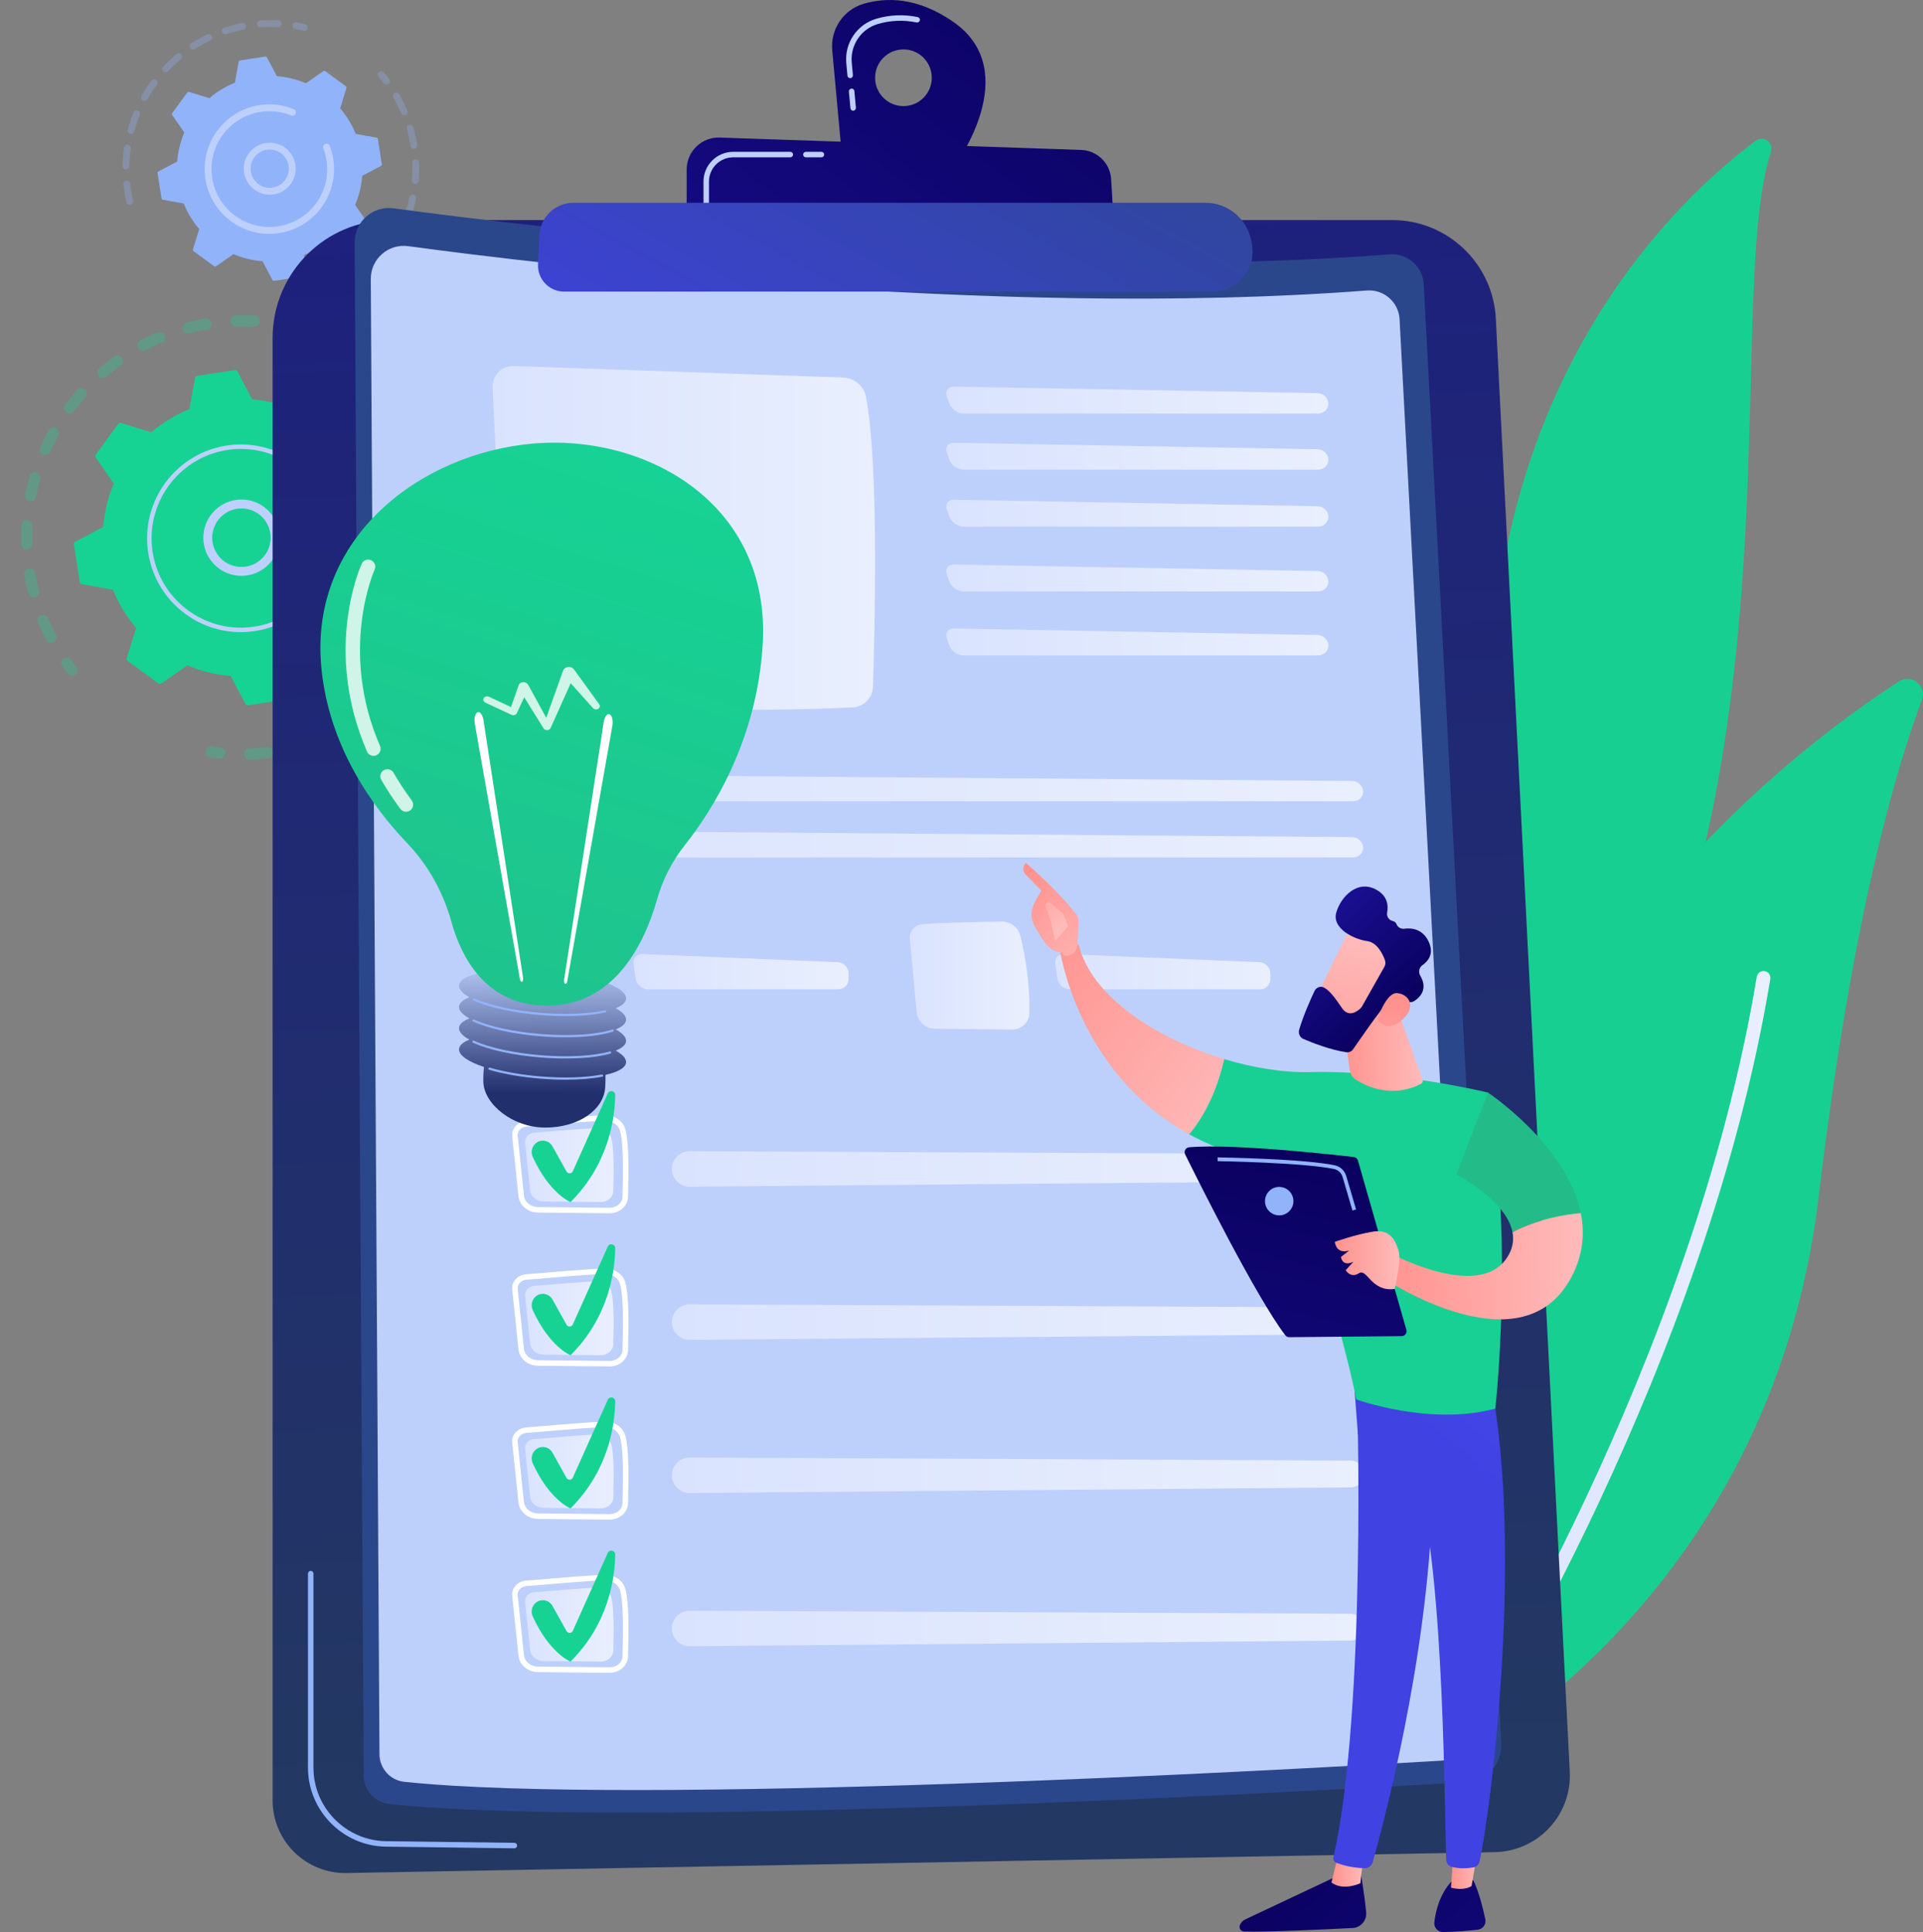 <svg width="415" height="417" viewBox="0 0 415 417" fill="none" xmlns="http://www.w3.org/2000/svg">
<rect x="0" y="0" width="415" height="417" fill="#808080" stroke="none"/>
<g clip-path="url(#clip0_281_1079)">
<g opacity="0.3">
<path d="M56.147 69.364C56.112 70.026 55.548 70.536 54.886 70.5C53.6 70.433 52.291 70.421 50.998 70.466C50.343 70.488 49.794 69.98 49.76 69.329C49.76 69.322 49.76 69.315 49.76 69.306C49.737 68.643 50.257 68.087 50.919 68.065C52.281 68.019 53.658 68.032 55.011 68.102C55.63 68.134 56.115 68.631 56.147 69.237C56.148 69.279 56.149 69.321 56.147 69.364ZM44.716 71.109C43.44 71.328 42.163 71.605 40.917 71.93C40.276 72.097 39.621 71.712 39.453 71.072C39.288 70.427 39.67 69.775 40.312 69.606C41.623 69.264 42.967 68.974 44.309 68.743C44.963 68.631 45.583 69.069 45.695 69.723C45.702 69.77 45.708 69.818 45.711 69.864C45.743 70.463 45.323 71.005 44.717 71.109H44.716ZM34.935 73.946C33.745 74.442 32.56 74.998 31.417 75.595C30.829 75.902 30.104 75.674 29.797 75.086C29.492 74.497 29.719 73.772 30.306 73.465C31.512 72.837 32.758 72.253 34.013 71.73C34.624 71.476 35.327 71.764 35.581 72.377C35.635 72.508 35.665 72.642 35.672 72.776C35.697 73.269 35.416 73.747 34.935 73.948V73.946ZM26.035 78.901C24.984 79.652 23.953 80.457 22.97 81.296C22.466 81.726 21.708 81.665 21.278 81.16C20.849 80.656 20.909 79.897 21.413 79.467C22.448 78.585 23.533 77.737 24.639 76.946C25.177 76.56 25.928 76.685 26.313 77.224C26.452 77.418 26.523 77.637 26.535 77.857C26.556 78.253 26.38 78.651 26.035 78.898V78.901ZM18.459 85.716C17.603 86.68 16.776 87.694 16.002 88.73C15.604 89.262 14.853 89.369 14.321 88.973C13.79 88.576 13.681 87.823 14.079 87.292C14.893 86.202 15.764 85.134 16.665 84.12C17.106 83.624 17.864 83.579 18.359 84.02C18.609 84.242 18.745 84.544 18.76 84.854C18.776 85.158 18.676 85.469 18.457 85.715L18.459 85.716ZM12.58 94.038C11.956 95.169 11.374 96.341 10.85 97.522C10.581 98.128 9.871 98.4 9.267 98.131C8.661 97.861 8.389 97.152 8.658 96.546C9.21 95.304 9.823 94.071 10.478 92.881C10.798 92.3 11.527 92.089 12.108 92.409C12.485 92.618 12.706 92.997 12.727 93.399C12.739 93.615 12.691 93.837 12.58 94.041V94.038ZM11.539 138.614C10.951 138.919 10.227 138.69 9.922 138.102C9.296 136.895 8.714 135.647 8.194 134.389C7.939 133.777 8.231 133.074 8.842 132.821C9.454 132.566 10.157 132.858 10.41 133.47C10.904 134.664 11.458 135.851 12.051 136.995C12.133 137.152 12.177 137.318 12.185 137.485C12.209 137.941 11.971 138.391 11.539 138.614ZM8.692 103.452C8.336 104.693 8.03 105.964 7.783 107.23C7.655 107.881 7.025 108.306 6.375 108.178C5.724 108.049 5.303 107.419 5.428 106.769C5.69 105.434 6.012 104.097 6.387 102.789C6.57 102.152 7.234 101.784 7.871 101.966C8.375 102.11 8.711 102.56 8.738 103.057C8.746 103.187 8.731 103.319 8.692 103.452ZM7.546 128.943C6.905 129.109 6.25 128.724 6.083 128.08C5.744 126.765 5.455 125.417 5.227 124.077C5.113 123.423 5.556 122.804 6.21 122.692C6.863 122.58 7.482 123.021 7.594 123.675C7.811 124.95 8.083 126.231 8.408 127.48C8.429 127.561 8.441 127.64 8.445 127.718C8.475 128.277 8.109 128.797 7.548 128.943H7.546ZM7.006 113.497C6.936 114.785 6.922 116.093 6.963 117.386C6.983 118.049 6.464 118.603 5.802 118.623C5.148 118.644 4.599 118.138 4.565 117.487C4.565 117.478 4.565 117.471 4.565 117.462C4.522 116.102 4.537 114.724 4.609 113.369C4.645 112.706 5.211 112.199 5.873 112.234C6.491 112.267 6.975 112.763 7.007 113.369C7.009 113.411 7.009 113.454 7.007 113.499L7.006 113.497Z" fill="#16D394"/>
<path d="M16.731 144.586C16.719 144.349 16.637 144.115 16.481 143.914C16.101 143.426 15.726 142.921 15.365 142.413C14.981 141.874 14.23 141.747 13.692 142.133C13.151 142.517 13.026 143.268 13.412 143.809C13.791 144.342 14.187 144.873 14.586 145.387C14.992 145.911 15.747 146.005 16.27 145.599C16.593 145.348 16.752 144.966 16.732 144.586H16.731Z" fill="#16D394"/>
</g>
<g opacity="0.3">
<path d="M48.672 162.437C48.642 161.857 48.196 161.37 47.6 161.308C46.986 161.242 46.36 161.163 45.746 161.071C45.089 160.974 44.479 161.427 44.382 162.082C44.284 162.741 44.738 163.35 45.393 163.447C46.04 163.543 46.698 163.627 47.346 163.695C48.005 163.765 48.596 163.289 48.666 162.629C48.673 162.565 48.675 162.499 48.67 162.437H48.672Z" fill="#16D394"/>
<path d="M100.407 115.891C100.41 116.553 99.874 117.094 99.21 117.095C98.548 117.098 98.009 116.562 98.006 115.9C98.001 114.637 97.943 113.356 97.832 112.075C97.772 111.418 98.263 110.833 98.924 110.775C99.585 110.718 100.166 111.207 100.224 111.868C100.271 112.422 100.31 112.976 100.34 113.529C100.381 114.316 100.404 115.11 100.407 115.892V115.891ZM98.314 106.837C97.668 106.983 97.025 106.577 96.879 105.93C96.599 104.688 96.263 103.445 95.882 102.234C95.681 101.602 96.032 100.928 96.665 100.727C97.296 100.527 97.97 100.879 98.17 101.51C98.572 102.785 98.926 104.094 99.219 105.4C99.234 105.469 99.243 105.536 99.247 105.603C99.277 106.176 98.892 106.705 98.313 106.836L98.314 106.837ZM99.983 122.42C99.805 123.744 99.569 125.078 99.278 126.387C99.136 127.035 98.494 127.443 97.847 127.3C97.199 127.157 96.793 126.515 96.934 125.867C97.21 124.625 97.434 123.358 97.603 122.101C97.69 121.444 98.295 120.982 98.953 121.07C99.533 121.148 99.962 121.63 99.992 122.196C99.996 122.269 99.992 122.345 99.983 122.421V122.42ZM95.209 97.018C94.611 97.303 93.895 97.048 93.611 96.45C93.066 95.301 92.465 94.162 91.826 93.066C91.491 92.493 91.686 91.758 92.258 91.423C92.831 91.09 93.565 91.283 93.898 91.855C94.571 93.011 95.203 94.21 95.778 95.419C95.846 95.565 95.885 95.718 95.892 95.87C95.918 96.342 95.66 96.804 95.208 97.018H95.209ZM97.43 132.657C96.966 133.908 96.442 135.158 95.872 136.37C95.59 136.97 94.876 137.228 94.276 136.946C93.676 136.665 93.419 135.948 93.7 135.348C94.242 134.197 94.739 133.01 95.18 131.822C95.41 131.199 96.101 130.883 96.723 131.114C97.186 131.285 97.479 131.713 97.504 132.177C97.513 132.337 97.49 132.499 97.43 132.658V132.657ZM92.694 142.086C91.966 143.209 91.182 144.314 90.365 145.37C89.958 145.894 89.205 145.989 88.681 145.584C88.157 145.177 88.061 144.424 88.468 143.9C89.245 142.896 89.991 141.846 90.683 140.78C91.043 140.223 91.787 140.065 92.343 140.427C92.677 140.644 92.868 141.001 92.887 141.371C92.901 141.615 92.838 141.865 92.695 142.087L92.694 142.086ZM86.017 150.259C85.061 151.197 84.055 152.104 83.028 152.957C82.518 153.38 81.762 153.31 81.339 152.8C80.915 152.289 80.986 151.532 81.497 151.109C82.473 150.299 83.429 149.437 84.338 148.545C84.811 148.08 85.57 148.087 86.035 148.561C86.248 148.779 86.362 149.056 86.377 149.338C86.395 149.671 86.275 150.009 86.019 150.259H86.017ZM77.718 156.78C76.581 157.486 75.4 158.152 74.208 158.758C73.617 159.059 72.895 158.824 72.595 158.232C72.294 157.643 72.529 156.919 73.12 156.618C74.251 156.042 75.372 155.41 76.453 154.74C77.015 154.39 77.755 154.564 78.105 155.127C78.215 155.306 78.273 155.501 78.283 155.696C78.306 156.119 78.103 156.542 77.718 156.78ZM68.185 161.32C66.922 161.756 65.626 162.145 64.328 162.474C63.685 162.638 63.032 162.249 62.87 161.606C62.707 160.965 63.094 160.31 63.737 160.146C64.97 159.833 66.202 159.464 67.4 159.05C68.027 158.833 68.71 159.166 68.926 159.792C68.963 159.9 68.985 160.012 68.991 160.121C69.018 160.642 68.701 161.14 68.185 161.318V161.32ZM57.898 163.651C56.92 163.762 55.928 163.846 54.947 163.896C54.591 163.916 54.237 163.929 53.884 163.941C53.222 163.962 52.656 163.449 52.649 162.778C52.628 162.115 53.149 161.561 53.811 161.54C54.148 161.53 54.484 161.516 54.822 161.499C55.755 161.449 56.697 161.37 57.627 161.265C58.285 161.189 58.881 161.662 58.955 162.322C58.958 162.347 58.96 162.371 58.961 162.397C58.994 163.025 58.532 163.579 57.898 163.652V163.651Z" fill="#16D394"/>
<path d="M90.458 87.094C90.446 86.856 90.363 86.619 90.204 86.416C89.803 85.905 89.384 85.392 88.957 84.893C88.526 84.388 87.769 84.328 87.264 84.759C86.76 85.189 86.7 85.947 87.13 86.452C87.535 86.927 87.934 87.414 88.314 87.9C88.723 88.421 89.476 88.513 89.998 88.104C90.318 87.852 90.476 87.472 90.455 87.095L90.458 87.094Z" fill="#16D394"/>
</g>
<path d="M70.038 84.605C69.844 84.463 69.584 84.46 69.387 84.597L63.78 88.493C60.847 87.245 57.693 86.458 54.422 86.207L51.238 80.171C51.126 79.96 50.892 79.842 50.656 79.879L42.565 81.132C42.328 81.169 42.141 81.351 42.099 81.586L40.888 88.304C37.845 89.533 35.077 91.238 32.657 93.314L26.135 91.298C25.905 91.228 25.658 91.31 25.517 91.502L20.681 98.113C20.54 98.306 20.537 98.567 20.674 98.763L24.567 104.374C23.32 107.309 22.533 110.465 22.283 113.738L16.25 116.924C16.039 117.036 15.921 117.269 15.957 117.506L17.209 125.603C17.246 125.84 17.428 126.028 17.663 126.07L24.377 127.282C25.605 130.326 27.309 133.096 29.384 135.518L27.367 142.044C27.297 142.273 27.379 142.52 27.571 142.662L34.178 147.5C34.371 147.642 34.632 147.645 34.828 147.508L40.435 143.612C43.369 144.86 46.523 145.648 49.794 145.898L52.978 151.934C53.089 152.145 53.323 152.263 53.56 152.227L61.652 150.975C61.889 150.938 62.076 150.756 62.118 150.521L63.33 143.803C66.372 142.574 69.14 140.869 71.56 138.793L78.082 140.809C78.312 140.881 78.559 140.797 78.7 140.605L83.536 133.994C83.677 133.8 83.68 133.54 83.543 133.343L79.65 127.733C80.897 124.798 81.684 121.642 81.934 118.368L87.967 115.183C88.178 115.071 88.296 114.837 88.258 114.601L87.007 106.505C86.969 106.268 86.788 106.08 86.553 106.039L79.84 104.826C78.612 101.782 76.908 99.012 74.833 96.591L76.849 90.065C76.918 89.835 76.837 89.588 76.645 89.447L70.038 84.608V84.605Z" fill="#16D394"/>
<path d="M60.3 116.823C59.875 121.344 55.855 124.676 51.336 124.251C49.147 124.046 47.17 122.999 45.768 121.306C44.366 119.612 43.706 117.472 43.913 115.283C44.339 110.761 48.359 107.43 52.878 107.854C56.989 108.242 60.116 111.606 60.327 115.615C60.348 116.013 60.341 116.416 60.302 116.824L60.3 116.823ZM47.246 120.08C48.321 121.379 49.837 122.181 51.516 122.339C54.98 122.665 58.063 120.11 58.389 116.644C58.717 113.177 56.161 110.093 52.698 109.767C49.234 109.44 46.15 111.996 45.825 115.462C45.795 115.776 45.789 116.089 45.805 116.398C45.877 117.743 46.374 119.024 47.247 120.08H47.246Z" fill="#BDD0FB"/>
<path d="M72.206 115.156C72.171 114.468 72.099 113.777 71.992 113.086C71.958 112.869 71.921 112.651 71.88 112.435C71.679 111.369 71.395 110.321 71.03 109.306C71.026 109.293 71.02 109.278 71.016 109.265C71.001 109.226 70.987 109.186 70.972 109.147C70.944 109.071 70.916 108.995 70.886 108.919C70.81 108.72 70.615 108.6 70.413 108.611C70.364 108.614 70.314 108.624 70.265 108.642C70.018 108.737 69.895 109.014 69.989 109.262C70.477 110.536 70.831 111.872 71.041 113.232C72.087 119.986 69.477 126.478 64.69 130.687C62.029 133.028 58.693 134.663 54.938 135.244C54.28 135.346 53.621 135.414 52.964 135.448C48.547 135.68 44.221 134.396 40.603 131.747C36.448 128.704 33.725 124.223 32.938 119.133C31.313 108.617 38.536 98.747 49.039 97.121C49.687 97.021 50.337 96.954 50.988 96.92C53.805 96.772 56.624 97.243 59.239 98.308C59.306 98.335 59.376 98.347 59.445 98.342C59.625 98.333 59.792 98.222 59.864 98.044C59.964 97.799 59.847 97.519 59.601 97.419C56.855 96.3 53.896 95.806 50.937 95.961C50.254 95.997 49.572 96.067 48.892 96.172C37.863 97.88 30.281 108.249 31.987 119.28C32.813 124.625 35.671 129.328 40.033 132.523C43.83 135.305 48.373 136.653 53.009 136.408C53.698 136.373 54.389 136.301 55.081 136.194C60.423 135.366 65.123 132.508 68.316 128.143C71.096 124.342 72.443 119.797 72.199 115.156H72.206Z" fill="#BDD0FB"/>
<g opacity="0.3">
<path d="M66.412 5.884C66.395 5.564 66.171 5.28 65.843 5.202C65.231 5.056 64.606 4.928 63.986 4.82C63.582 4.75 63.198 5.019 63.128 5.423C63.056 5.826 63.328 6.211 63.731 6.281C64.322 6.383 64.917 6.507 65.502 6.646C65.9 6.741 66.3 6.494 66.394 6.094C66.41 6.023 66.416 5.953 66.413 5.884H66.412Z" fill="#91B3FA"/>
<path d="M60.766 5.159C60.745 5.569 60.399 5.883 59.989 5.863C58.958 5.813 57.912 5.814 56.88 5.869C56.663 5.881 56.444 5.895 56.225 5.911C55.818 5.941 55.462 5.634 55.432 5.226C55.419 4.839 55.709 4.462 56.117 4.432C56.346 4.416 56.574 4.401 56.801 4.389C57.882 4.333 58.98 4.33 60.062 4.383C60.445 4.401 60.745 4.709 60.766 5.085C60.766 5.11 60.766 5.135 60.766 5.161V5.159ZM52.495 6.416C51.266 6.659 50.042 6.98 48.856 7.372C48.468 7.5 48.05 7.289 47.92 6.9C47.794 6.513 48.003 6.091 48.392 5.963C49.635 5.554 50.919 5.216 52.208 4.961C52.61 4.882 53 5.143 53.08 5.545C53.088 5.581 53.091 5.616 53.094 5.651C53.113 6.012 52.863 6.343 52.497 6.416H52.495ZM45.361 8.772C44.232 9.308 43.123 9.922 42.068 10.595C41.722 10.815 41.264 10.713 41.045 10.367C40.825 10.02 40.926 9.563 41.271 9.342C42.379 8.637 43.541 7.993 44.726 7.43C45.095 7.254 45.539 7.412 45.714 7.782C45.756 7.873 45.78 7.966 45.784 8.06C45.799 8.351 45.641 8.637 45.361 8.769V8.772ZM39.024 12.811C38.058 13.609 37.134 14.476 36.276 15.384C35.995 15.682 35.526 15.696 35.229 15.414C34.932 15.134 34.917 14.664 35.199 14.366C36.098 13.413 37.067 12.506 38.08 11.667C38.396 11.407 38.863 11.451 39.124 11.767C39.228 11.895 39.284 12.047 39.292 12.2C39.304 12.427 39.212 12.656 39.024 12.811ZM33.864 18.275C33.121 19.285 32.435 20.348 31.823 21.438C31.624 21.796 31.171 21.922 30.814 21.721C30.457 21.52 30.329 21.069 30.531 20.712C31.173 19.569 31.893 18.454 32.67 17.395C32.913 17.066 33.377 16.994 33.706 17.237C33.892 17.374 33.996 17.583 34.007 17.796C34.016 17.961 33.969 18.131 33.864 18.274V18.275ZM30.186 24.828C29.713 25.987 29.306 27.184 28.98 28.39C28.873 28.785 28.467 29.019 28.071 28.912C27.677 28.805 27.443 28.398 27.549 28.002C27.891 26.737 28.317 25.479 28.814 24.265C28.968 23.887 29.401 23.705 29.78 23.86C30.053 23.973 30.225 24.231 30.239 24.508C30.245 24.614 30.228 24.722 30.186 24.828ZM28.221 32.078C28.046 33.312 27.947 34.575 27.927 35.831C27.919 36.24 27.581 36.567 27.172 36.559C26.763 36.553 26.443 36.215 26.443 35.806C26.465 34.489 26.569 33.165 26.754 31.869C26.812 31.464 27.187 31.181 27.592 31.239C27.947 31.29 28.209 31.586 28.227 31.933C28.23 31.981 28.227 32.029 28.221 32.076V32.078ZM28.166 44.198C27.767 44.29 27.37 44.043 27.276 43.644C27.02 42.539 26.819 41.402 26.681 40.266C26.658 40.093 26.639 39.922 26.621 39.749C26.566 39.346 26.873 38.976 27.282 38.935C27.69 38.891 28.053 39.188 28.096 39.594C28.113 39.757 28.132 39.917 28.153 40.083C28.285 41.17 28.477 42.254 28.721 43.309C28.732 43.352 28.738 43.395 28.739 43.438C28.757 43.791 28.522 44.116 28.166 44.199V44.198Z" fill="#91B3FA"/>
</g>
<g opacity="0.3">
<path d="M90.443 35.138C90.494 36.43 90.467 37.736 90.363 39.02C90.329 39.428 89.972 39.731 89.564 39.699C89.156 39.666 88.855 39.305 88.885 38.899C88.985 37.675 89.012 36.43 88.962 35.197C88.946 34.787 89.265 34.443 89.674 34.426C90.08 34.41 90.422 34.724 90.443 35.128C90.443 35.131 90.443 35.135 90.443 35.138ZM89.443 32.123C89.04 32.188 88.659 31.913 88.593 31.509C88.397 30.292 88.126 29.076 87.787 27.893C87.675 27.501 87.901 27.089 88.296 26.976C88.689 26.863 89.099 27.09 89.213 27.483C89.568 28.724 89.853 29.999 90.058 31.274C90.062 31.3 90.065 31.327 90.067 31.354C90.086 31.728 89.823 32.063 89.445 32.124L89.443 32.123ZM89.811 42.865C89.549 44.131 89.207 45.392 88.794 46.613C88.663 47.002 88.242 47.211 87.855 47.078C87.467 46.947 87.26 46.529 87.389 46.138C87.782 44.974 88.108 43.772 88.36 42.564C88.443 42.163 88.836 41.906 89.235 41.989C89.571 42.059 89.808 42.348 89.824 42.676C89.827 42.738 89.824 42.802 89.809 42.866L89.811 42.865ZM87.52 24.792C87.144 24.953 86.709 24.777 86.548 24.401C86.066 23.267 85.509 22.152 84.893 21.087C84.689 20.733 84.81 20.278 85.163 20.074C85.517 19.869 85.971 19.989 86.176 20.345C86.822 21.462 87.407 22.633 87.912 23.821C87.946 23.903 87.965 23.988 87.97 24.073C87.986 24.375 87.813 24.669 87.52 24.794V24.792ZM87.331 50.207C86.773 51.37 86.139 52.511 85.444 53.6C85.224 53.945 84.765 54.046 84.42 53.826C84.075 53.606 83.973 53.147 84.194 52.801C84.856 51.763 85.462 50.675 85.993 49.565C86.17 49.196 86.612 49.039 86.983 49.218C87.236 49.339 87.389 49.586 87.403 49.848C87.409 49.967 87.386 50.091 87.331 50.207ZM83.164 56.74C82.342 57.738 81.452 58.694 80.52 59.584C80.224 59.867 79.755 59.855 79.472 59.558C79.19 59.262 79.202 58.793 79.498 58.51C80.386 57.662 81.235 56.749 82.019 55.796C82.28 55.481 82.747 55.436 83.062 55.695C83.229 55.832 83.32 56.029 83.332 56.228C83.341 56.407 83.286 56.59 83.164 56.739V56.74ZM77.551 62.089C76.513 62.861 75.42 63.576 74.302 64.215C73.946 64.418 73.494 64.294 73.291 63.938C73.089 63.582 73.214 63.13 73.568 62.927C74.635 62.318 75.679 61.636 76.667 60.899C76.996 60.654 77.46 60.721 77.704 61.05C77.795 61.173 77.843 61.313 77.85 61.454C77.862 61.694 77.759 61.935 77.552 62.089H77.551Z" fill="#91B3FA"/>
<path d="M84.158 17.486C84.15 17.343 84.101 17.201 84.009 17.078C83.627 16.572 83.228 16.074 82.823 15.599C82.556 15.288 82.089 15.251 81.778 15.516C81.468 15.782 81.43 16.25 81.695 16.561C82.08 17.014 82.461 17.488 82.827 17.971C83.074 18.298 83.539 18.363 83.866 18.116C84.07 17.961 84.171 17.723 84.159 17.485L84.158 17.486Z" fill="#91B3FA"/>
</g>
<path d="M70.207 15.367C70.078 15.273 69.904 15.27 69.771 15.361L66.019 17.967C64.056 17.133 61.945 16.604 59.756 16.438L57.624 12.399C57.55 12.257 57.394 12.178 57.234 12.203L51.82 13.042C51.662 13.066 51.535 13.189 51.507 13.346L50.696 17.84C48.66 18.663 46.808 19.803 45.189 21.193L40.825 19.843C40.672 19.796 40.506 19.851 40.411 19.98L37.175 24.404C37.08 24.533 37.079 24.707 37.169 24.84L39.774 28.595C38.939 30.559 38.412 32.671 38.246 34.861L34.209 36.993C34.068 37.067 33.989 37.223 34.014 37.383L34.852 42.801C34.876 42.959 34.999 43.084 35.156 43.114L39.648 43.925C40.469 45.962 41.609 47.815 42.998 49.436L41.65 53.802C41.602 53.956 41.657 54.121 41.786 54.216L46.207 57.454C46.337 57.548 46.511 57.551 46.643 57.46L50.395 54.854C52.358 55.689 54.469 56.216 56.658 56.383L58.788 60.422C58.863 60.563 59.019 60.642 59.178 60.617L64.593 59.779C64.751 59.755 64.876 59.631 64.906 59.475L65.717 54.98C67.753 54.158 69.604 53.017 71.224 51.628L75.588 52.977C75.741 53.025 75.906 52.97 76.001 52.84L79.237 48.417C79.332 48.287 79.334 48.113 79.243 47.98L76.639 44.226C77.474 42.262 78 40.15 78.167 37.959L82.204 35.828C82.345 35.754 82.424 35.597 82.399 35.438L81.561 30.02C81.537 29.862 81.413 29.737 81.257 29.707L76.765 28.895C75.944 26.858 74.803 25.005 73.415 23.385L74.763 19.018C74.811 18.865 74.756 18.7 74.626 18.604L70.206 15.367H70.207Z" fill="#91B3FA"/>
<path d="M63.791 36.934C63.651 38.427 62.938 39.774 61.784 40.731C60.631 41.687 59.175 42.135 57.684 41.995C54.606 41.706 52.342 38.969 52.626 35.884C52.917 32.805 55.655 30.535 58.733 30.825C60.225 30.965 61.572 31.679 62.527 32.831C63.304 33.77 63.745 34.907 63.809 36.103C63.824 36.377 63.818 36.656 63.791 36.934ZM57.822 40.518C58.919 40.62 59.991 40.291 60.839 39.587C61.688 38.884 62.212 37.892 62.314 36.794C62.416 35.697 62.087 34.624 61.384 33.776C60.682 32.927 59.69 32.403 58.595 32.3C56.331 32.087 54.316 33.756 54.103 36.021C54.084 36.225 54.081 36.428 54.091 36.628C54.197 38.637 55.764 40.322 57.824 40.516L57.822 40.518Z" fill="#BDD0FB"/>
<path d="M72.077 35.774C72.051 35.305 72.004 34.835 71.931 34.361C71.786 33.421 71.545 32.495 71.213 31.606C71.198 31.566 71.184 31.527 71.167 31.487C71.05 31.178 70.749 30.995 70.436 31.012C70.361 31.016 70.283 31.031 70.209 31.061C69.826 31.207 69.637 31.636 69.781 32.018C70.099 32.845 70.328 33.71 70.463 34.589C70.471 34.638 70.478 34.686 70.484 34.733C70.786 36.815 70.557 38.893 69.847 40.816C69.462 41.858 68.932 42.856 68.268 43.784C68.262 43.791 68.257 43.799 68.251 43.806C68.235 43.828 68.219 43.852 68.201 43.875C66.232 46.566 63.334 48.329 60.038 48.84C59.613 48.907 59.186 48.95 58.761 48.972C55.902 49.123 53.101 48.292 50.758 46.576C48.069 44.606 46.307 41.706 45.798 38.41C45.29 35.116 46.091 31.817 48.06 29.125C50.029 26.434 52.927 24.67 56.222 24.16C56.642 24.094 57.062 24.051 57.483 24.028C59.308 23.933 61.131 24.237 62.825 24.927C62.929 24.968 63.038 24.986 63.143 24.98C63.42 24.965 63.679 24.794 63.791 24.52C63.944 24.14 63.764 23.708 63.383 23.553C61.488 22.782 59.446 22.441 57.407 22.548C56.935 22.573 56.465 22.621 55.996 22.694C52.311 23.264 49.068 25.238 46.865 28.249C44.662 31.26 43.76 34.948 44.333 38.637C44.903 42.324 46.874 45.569 49.885 47.774C52.504 49.693 55.637 50.623 58.837 50.454C59.312 50.429 59.79 50.38 60.266 50.307C67.402 49.202 72.447 42.843 72.075 35.777L72.077 35.774Z" fill="#BDD0FB"/>
<path d="M382.191 32.722C382.826 30.763 380.542 29.153 378.893 30.384C362.138 42.887 320.928 81.346 321.535 156.817C322.297 251.508 298.983 283.375 272.418 301.411C272.418 301.411 306.767 295.415 331.607 263.213C392.595 184.149 370.911 67.558 382.191 32.722Z" fill="#18CF92"/>
<path d="M367.357 60.584C364.282 70.766 361.409 81.004 358.915 91.33C356.366 101.644 354.131 112.028 352.224 122.468C350.356 132.914 348.685 143.394 347.46 153.929C346.189 164.459 345.37 175.031 344.586 185.648C343.743 196.255 342.953 206.945 341.069 217.587C339.198 228.209 336.029 238.777 331.024 248.453C329.773 250.864 328.474 253.262 327.047 255.56C325.661 257.885 324.173 260.148 322.644 262.385C319.565 266.844 316.183 271.105 312.502 275.096C305.118 283.061 296.527 289.894 287.287 295.453C286.315 296.039 285.052 295.724 284.467 294.75C283.892 293.794 284.186 292.56 285.117 291.961L285.123 291.956C287.332 290.54 289.523 289.101 291.641 287.569C292.712 286.82 293.748 286.025 294.799 285.249C295.819 284.434 296.871 283.66 297.865 282.815C301.897 279.503 305.691 275.912 309.202 272.06C316.253 264.394 322.196 255.636 326.993 246.401C329.34 241.754 331.342 236.944 332.966 231.995C334.587 227.044 335.83 221.961 336.784 216.804C338.693 206.483 339.561 195.909 340.481 185.309C341.414 174.706 342.425 164.06 343.871 153.471C344.58 148.175 345.385 142.892 346.283 137.628C346.717 134.993 347.201 132.366 347.682 129.74C348.186 127.118 348.707 124.5 349.247 121.886C351.431 111.433 353.931 101.051 356.756 90.764C359.63 80.49 362.777 70.296 366.309 60.24C366.41 59.953 366.724 59.802 367.011 59.902C367.29 60 367.44 60.301 367.357 60.583V60.584Z" fill="#18CF92"/>
<path d="M311.023 373.735C311.681 377.471 315.939 379.323 319.143 377.294C336.828 366.101 383.969 329.93 392.503 258.156C399.71 197.545 409.374 165.364 414.772 151.06C415.914 148.035 412.532 145.31 409.819 147.065C379.877 166.431 287.186 238.318 311.021 373.736L311.023 373.735Z" fill="#18CF92"/>
<path d="M316.076 374.649C316.144 374.713 316.219 374.773 316.302 374.825C316.993 375.264 317.906 375.06 318.346 374.369C318.843 373.586 368.224 295.126 382.049 211.303C382.181 210.495 381.635 209.733 380.828 209.599C380.021 209.466 379.259 210.013 379.125 210.82C365.401 294.032 316.339 372.003 315.845 372.78C315.458 373.388 315.571 374.171 316.074 374.649H316.076Z" fill="url(#paint0_linear_281_1079)"/>
<path d="M58.833 72.936C58.833 58.888 70.215 47.499 84.255 47.499H300.443C312.37 47.499 322.205 56.852 322.811 68.77L338.769 382.393C339.244 391.721 331.906 399.587 322.574 399.757L74.794 404.263C66.026 404.423 58.831 397.355 58.831 388.58V72.936H58.833Z" fill="url(#paint1_linear_281_1079)"/>
<path d="M111.009 398.93H111.001L83.275 398.572C74.004 398.451 66.463 390.806 66.463 381.53V339.645C66.463 339.317 66.728 339.052 67.055 339.052C67.382 339.052 67.647 339.317 67.647 339.645V381.53C67.647 390.162 74.665 397.274 83.292 397.388L111.016 397.746C111.343 397.751 111.604 398.019 111.601 398.347C111.596 398.671 111.333 398.932 111.01 398.932L111.009 398.93Z" fill="#91B3FA"/>
<path d="M76.543 52.326C76.517 47.831 80.467 44.352 84.918 44.957C114.441 48.963 215.961 61.353 299.897 54.906C303.725 54.612 307.047 57.513 307.251 61.35L323.984 376.369C324.213 380.688 320.916 384.383 316.601 384.638C281.299 386.729 135.915 394.81 84.06 389.374C80.904 389.043 78.508 386.385 78.489 383.21L76.543 52.326Z" fill="#2B478B"/>
<path d="M80.022 60.221C79.996 55.896 83.798 52.548 88.081 53.129C116.492 56.984 214.19 68.906 294.964 62.702C298.648 62.419 301.845 65.211 302.04 68.903L318.143 372.061C318.363 376.217 315.192 379.772 311.039 380.018C277.067 382.03 137.157 389.805 87.254 384.577C84.216 384.258 81.91 381.699 81.893 378.643L80.02 60.219L80.022 60.221Z" fill="#BDD0FB"/>
<path d="M106.321 83.594L109.338 148.588C109.438 150.749 111.184 152.469 113.345 152.53C125.374 152.869 162.859 153.784 184.026 152.68C186.421 152.555 188.314 150.618 188.393 148.22C188.796 136.031 189.68 100.555 186.904 85.725C186.456 83.329 184.398 81.574 181.964 81.489L110.861 79.001C108.297 78.911 106.202 81.031 106.321 83.595V83.594Z" fill="url(#paint2_linear_281_1079)"/>
<path d="M284.452 89.251C285.714 89.251 286.719 88.27 286.683 87.071C286.647 85.872 285.588 84.873 284.325 84.85L205.878 83.452C204.616 83.43 203.927 84.386 204.347 85.577L204.878 87.087C205.298 88.279 206.673 89.253 207.935 89.253H284.453L284.452 89.251Z" fill="url(#paint3_linear_281_1079)"/>
<path d="M205.877 95.568C204.615 95.545 203.926 96.501 204.345 97.693L204.877 99.203C205.296 100.395 206.672 101.369 207.934 101.369H284.452C285.714 101.369 286.719 100.387 286.683 99.188C286.647 97.989 285.588 96.99 284.325 96.968L205.878 95.569L205.877 95.568Z" fill="url(#paint4_linear_281_1079)"/>
<path d="M205.877 107.86C204.615 107.838 203.926 108.794 204.345 109.985L204.877 111.496C205.296 112.687 206.672 113.661 207.934 113.661H284.452C285.714 113.661 286.719 112.68 286.683 111.481C286.647 110.282 285.588 109.283 284.325 109.26L205.878 107.862L205.877 107.86Z" fill="url(#paint5_linear_281_1079)"/>
<path d="M205.877 121.85C204.615 121.828 203.926 122.784 204.345 123.976L204.877 125.486C205.296 126.677 206.672 127.651 207.934 127.651H284.452C285.714 127.651 286.719 126.67 286.683 125.471C286.647 124.272 285.588 123.273 284.325 123.25L205.878 121.852L205.877 121.85Z" fill="url(#paint6_linear_281_1079)"/>
<path d="M205.877 135.653C204.615 135.631 203.926 136.587 204.345 137.778L204.877 139.289C205.296 140.48 206.672 141.454 207.934 141.454H284.452C285.714 141.454 286.719 140.473 286.683 139.274C286.647 138.075 285.588 137.075 284.325 137.053L205.878 135.655L205.877 135.653Z" fill="url(#paint7_linear_281_1079)"/>
<path d="M292.025 172.94C293.287 172.94 294.254 171.959 294.175 170.76C294.097 169.561 293 168.572 291.738 168.562L108.596 167.117C107.334 167.107 106.944 167.908 107.731 168.895L109.52 171.144C110.306 172.132 111.982 172.94 113.244 172.94H292.025Z" fill="url(#paint8_linear_281_1079)"/>
<path d="M108.596 179.234C107.334 179.224 106.944 180.025 107.731 181.012L109.52 183.261C110.306 184.248 111.982 185.057 113.244 185.057H292.025C293.287 185.057 294.254 184.076 294.175 182.877C294.097 181.678 293 180.689 291.738 180.679L108.596 179.234Z" fill="url(#paint9_linear_281_1079)"/>
<path opacity="0.6" d="M108.009 199.466C112.402 199.129 120.627 198.973 125.153 198.911C127.071 198.884 128.753 200.184 129.204 202.05C130.078 205.675 131.283 211.969 131.132 218.636C131.085 220.633 129.451 222.227 127.455 222.206L110.748 222.026C108.694 222.003 106.988 220.432 106.796 218.384L105.327 202.658C105.176 201.031 106.381 199.59 108.009 199.466Z" fill="white"/>
<path d="M138.667 205.915C137.407 205.862 136.528 206.841 136.714 208.089L137.189 211.255C137.377 212.505 138.563 213.526 139.825 213.526H180.878C182.14 213.526 183.16 212.493 183.145 211.23L183.13 210.067C183.113 208.804 182.07 207.727 180.808 207.675L138.666 205.913L138.667 205.915Z" fill="url(#paint10_linear_281_1079)"/>
<path d="M199.027 199.466C203.42 199.129 211.644 198.973 216.172 198.911C218.091 198.884 219.772 200.184 220.223 202.05C221.097 205.675 222.303 211.969 222.151 218.636C222.105 220.633 220.471 222.227 218.475 222.206L201.767 222.026C199.713 222.003 198.008 220.432 197.816 218.384L196.347 202.658C196.195 201.031 197.4 199.59 199.029 199.466H199.027Z" fill="url(#paint11_linear_281_1079)"/>
<path d="M229.687 205.915C228.426 205.862 227.548 206.841 227.734 208.089L228.209 211.255C228.396 212.505 229.582 213.526 230.845 213.526H271.897C273.159 213.526 274.179 212.493 274.164 211.23L274.149 210.067C274.133 208.804 273.09 207.727 271.827 207.675L229.685 205.913L229.687 205.915Z" fill="url(#paint12_linear_281_1079)"/>
<path d="M131.582 261.863H131.541L116.124 261.715C113.921 261.695 112.104 260.177 111.894 258.189L110.54 245.245C110.461 244.486 110.696 243.735 111.203 243.131C111.772 242.454 112.631 242.03 113.563 241.966C114.862 241.878 116.691 241.722 118.628 241.556C122.706 241.209 127.78 240.776 130.634 240.74C132.706 240.73 134.462 241.957 134.951 243.762C135.754 246.733 135.683 252.357 135.531 258.348C135.482 260.295 133.715 261.863 131.582 261.863ZM113.643 243.147C113.031 243.189 112.472 243.46 112.11 243.892C111.811 244.248 111.671 244.684 111.717 245.12L113.071 258.064C113.217 259.455 114.534 260.514 116.134 260.53L131.551 260.677H131.582C133.077 260.677 134.314 259.624 134.346 258.317C134.497 252.416 134.568 246.887 133.808 244.069C133.467 242.806 132.154 241.927 130.648 241.923C127.835 241.959 122.785 242.389 118.726 242.734C116.783 242.9 114.95 243.056 113.641 243.146L113.643 243.147Z" fill="white"/>
<path d="M115.301 244.483C118.54 244.261 125.578 243.546 128.917 243.504C130.331 243.486 131.572 244.341 131.904 245.568C132.548 247.953 132.464 252.703 132.35 257.089C132.316 258.403 131.112 259.451 129.639 259.437L117.319 259.317C115.804 259.303 114.546 258.269 114.405 256.923L113.321 246.58C113.21 245.51 114.098 244.562 115.299 244.48L115.301 244.483Z" fill="url(#paint13_linear_281_1079)"/>
<path d="M145.124 253.268C145.57 254.961 147.108 256.136 148.858 256.121L291.499 254.905C293.113 254.891 294.403 253.56 294.369 251.945C294.335 250.376 293.058 249.12 291.489 249.113L148.843 248.462C146.325 248.45 144.482 250.833 145.124 253.269V253.268Z" fill="url(#paint14_linear_281_1079)"/>
<path d="M115.957 246.513C117.102 245.841 118.575 246.242 119.221 247.402L122.262 252.856C122.566 253.402 123.362 253.366 123.618 252.796L131.16 235.995C131.536 235.157 132.783 235.441 132.77 236.359C132.693 241.498 131.331 251.266 123.124 259.444C123.124 259.444 118.602 257.685 114.96 249.683C114.435 248.528 114.862 247.156 115.957 246.513Z" fill="#16D394"/>
<path d="M131.582 294.925H131.541L116.124 294.777C113.921 294.756 112.104 293.239 111.894 291.251L110.54 278.307C110.461 277.548 110.696 276.797 111.203 276.193C111.772 275.516 112.631 275.092 113.563 275.028C114.862 274.94 116.691 274.784 118.628 274.618C122.706 274.271 127.78 273.838 130.634 273.802C130.655 273.802 130.676 273.802 130.697 273.802C132.724 273.802 134.468 275.038 134.952 276.824C135.756 279.795 135.684 285.419 135.533 291.41C135.484 293.357 133.717 294.925 131.584 294.925H131.582ZM113.643 276.209C113.031 276.251 112.472 276.523 112.11 276.954C111.811 277.31 111.671 277.746 111.717 278.182L113.071 291.126C113.217 292.517 114.534 293.575 116.134 293.592L131.551 293.739H131.582C133.077 293.739 134.314 292.686 134.346 291.379C134.497 285.478 134.568 279.949 133.808 277.131C133.465 275.869 132.135 274.961 130.648 274.985C127.835 275.02 122.785 275.451 118.726 275.796C116.783 275.962 114.95 276.118 113.641 276.207L113.643 276.209Z" fill="white"/>
<path d="M115.301 277.545C118.54 277.323 125.578 276.608 128.917 276.567C130.331 276.549 131.572 277.404 131.904 278.631C132.548 281.015 132.464 285.766 132.35 290.152C132.316 291.465 131.112 292.514 129.639 292.499L117.319 292.38C115.804 292.365 114.546 291.331 114.405 289.985L113.321 279.642C113.21 278.573 114.098 277.624 115.299 277.542L115.301 277.545Z" fill="url(#paint15_linear_281_1079)"/>
<path d="M145.124 286.33C145.57 288.024 147.108 289.199 148.858 289.184L291.499 287.967C293.113 287.954 294.403 286.622 294.369 285.008C294.335 283.438 293.058 282.183 291.489 282.175L148.843 281.524C146.325 281.513 144.482 283.895 145.124 286.332V286.33Z" fill="url(#paint16_linear_281_1079)"/>
<path d="M115.957 279.575C117.102 278.903 118.575 279.304 119.221 280.464L122.262 285.918C122.566 286.464 123.362 286.428 123.618 285.858L131.16 269.057C131.536 268.219 132.784 268.502 132.77 269.421C132.693 274.56 131.331 284.328 123.124 292.506C123.124 292.506 118.602 290.747 114.96 282.745C114.435 281.59 114.862 280.218 115.957 279.575Z" fill="#16D394"/>
<path d="M131.582 327.985H131.541L116.124 327.838C113.921 327.817 112.104 326.301 111.894 324.311L110.54 311.368C110.461 310.608 110.696 309.856 111.203 309.252C111.772 308.576 112.631 308.151 113.563 308.087C114.862 307.999 116.691 307.843 118.628 307.677C122.706 307.33 127.78 306.899 130.634 306.861C130.655 306.861 130.676 306.861 130.697 306.861C132.724 306.861 134.468 308.097 134.952 309.883C135.756 312.854 135.684 318.478 135.533 324.469C135.484 326.416 133.717 327.984 131.584 327.984L131.582 327.985ZM113.643 309.269C113.031 309.311 112.472 309.582 112.11 310.014C111.811 310.37 111.671 310.806 111.717 311.244L113.071 324.188C113.217 325.579 114.534 326.638 116.134 326.654L131.551 326.801H131.582C133.077 326.801 134.314 325.748 134.346 324.441C134.497 318.54 134.568 313.011 133.808 310.193C133.465 308.931 132.135 308.018 130.648 308.047C127.835 308.083 122.785 308.513 118.726 308.858C116.783 309.024 114.95 309.18 113.641 309.269H113.643Z" fill="white"/>
<path d="M115.301 310.606C118.54 310.384 125.578 309.669 128.917 309.627C130.331 309.609 131.572 310.464 131.904 311.691C132.548 314.076 132.464 318.827 132.35 323.212C132.316 324.526 131.112 325.574 129.639 325.56L117.319 325.442C115.804 325.427 114.546 324.393 114.405 323.047L113.321 312.704C113.21 311.635 114.098 310.686 115.299 310.604L115.301 310.606Z" fill="url(#paint17_linear_281_1079)"/>
<path d="M145.124 319.392C145.57 321.086 147.108 322.261 148.858 322.246L291.499 321.029C293.113 321.016 294.403 319.684 294.369 318.07C294.335 316.5 293.058 315.245 291.489 315.237L148.843 314.586C146.325 314.575 144.482 316.957 145.124 319.394V319.392Z" fill="url(#paint18_linear_281_1079)"/>
<path d="M115.957 312.635C117.102 311.964 118.575 312.364 119.221 313.524L122.262 318.978C122.566 319.525 123.362 319.489 123.618 318.919L131.16 302.118C131.536 301.279 132.784 301.564 132.77 302.481C132.693 307.621 131.331 317.389 123.124 325.567C123.124 325.567 118.602 323.808 114.96 315.806C114.435 314.65 114.862 313.279 115.957 312.635Z" fill="#16D394"/>
<path d="M131.582 361.048H131.541L116.124 360.9C113.921 360.88 112.104 359.363 111.894 357.374L110.54 344.43C110.461 343.671 110.696 342.919 111.203 342.314C111.772 341.638 112.631 341.214 113.563 341.15C114.862 341.062 116.691 340.905 118.628 340.74C122.706 340.393 127.78 339.96 130.634 339.924C130.655 339.924 130.676 339.924 130.697 339.924C132.724 339.924 134.468 341.16 134.952 342.946C135.756 345.917 135.684 351.54 135.533 357.532C135.484 359.478 133.717 361.046 131.584 361.046L131.582 361.048ZM113.643 342.332C113.031 342.374 112.472 342.645 112.11 343.077C111.811 343.433 111.671 343.869 111.717 344.307L113.071 357.25C113.217 358.641 114.534 359.7 116.134 359.716L131.551 359.864H131.582C133.077 359.864 134.314 358.811 134.346 357.503C134.497 351.603 134.568 346.073 133.808 343.255C133.465 341.994 132.135 341.077 130.648 341.109C127.835 341.145 122.785 341.575 118.726 341.921C116.783 342.086 114.95 342.243 113.641 342.332H113.643Z" fill="white"/>
<path d="M115.301 343.668C118.54 343.446 125.578 342.731 128.917 342.689C130.331 342.671 131.572 343.526 131.904 344.753C132.548 347.138 132.464 351.889 132.35 356.274C132.316 357.588 131.112 358.637 129.639 358.622L117.319 358.504C115.804 358.489 114.546 357.455 114.405 356.109L113.321 345.766C113.21 344.697 114.098 343.748 115.299 343.666L115.301 343.668Z" fill="url(#paint19_linear_281_1079)"/>
<path d="M145.124 352.454C145.57 354.148 147.108 355.323 148.858 355.308L291.499 354.091C293.113 354.078 294.403 352.746 294.369 351.132C294.335 349.562 293.058 348.307 291.489 348.299L148.843 347.648C146.325 347.637 144.482 350.019 145.124 352.456V352.454Z" fill="url(#paint20_linear_281_1079)"/>
<path d="M115.957 345.698C117.102 345.026 118.575 345.427 119.221 346.587L122.262 352.041C122.566 352.587 123.362 352.551 123.618 351.981L131.16 335.18C131.536 334.342 132.784 334.625 132.77 335.544C132.693 340.683 131.331 350.452 123.124 358.629C123.124 358.629 118.602 356.87 114.96 348.868C114.435 347.713 114.862 346.341 115.957 345.698Z" fill="#16D394"/>
<path d="M205.756 4.737C197.947 -0.699 191.157 -0.591 186.378 0.82C182.017 2.107 179.192 6.32 179.605 10.851L181.667 33.364L206.195 35.543C206.195 35.543 221.07 15.399 205.755 4.739L205.756 4.737ZM194.97 22.901C191.591 22.901 188.854 20.16 188.854 16.781C188.854 13.402 191.593 10.662 194.97 10.662C198.347 10.662 201.086 13.402 201.086 16.781C201.086 20.16 198.347 22.901 194.97 22.901Z" fill="url(#paint21_linear_281_1079)"/>
<path d="M184.118 23.894C183.816 23.894 183.557 23.663 183.529 23.355L183.2 19.77C183.17 19.444 183.41 19.156 183.736 19.127C184.068 19.095 184.349 19.337 184.379 19.663L184.708 23.247C184.737 23.573 184.498 23.861 184.172 23.891C184.154 23.892 184.135 23.894 184.117 23.894H184.118ZM183.475 16.867C183.173 16.867 182.914 16.636 182.886 16.328L182.636 13.606C182.24 9.29 184.955 5.272 189.088 4.052C192.016 3.187 195.033 3.063 198.052 3.684C198.372 3.75 198.579 4.062 198.514 4.384C198.448 4.704 198.137 4.908 197.816 4.846C194.986 4.266 192.163 4.381 189.423 5.19C185.83 6.252 183.471 9.745 183.815 13.5L184.065 16.222C184.094 16.549 183.855 16.836 183.529 16.866C183.511 16.867 183.492 16.869 183.474 16.869L183.475 16.867Z" fill="#BDD0FB"/>
<path d="M148.19 47.913V36.594C148.19 32.687 151.426 29.558 155.33 29.692L233.321 32.365C236.782 32.484 239.586 35.217 239.793 38.676L240.445 49.553L148.19 47.913Z" fill="url(#paint22_linear_281_1079)"/>
<path d="M177.272 33.956H173.918C173.591 33.956 173.326 33.69 173.326 33.363C173.326 33.035 173.591 32.77 173.918 32.77H177.272C177.599 32.77 177.864 33.035 177.864 33.363C177.864 33.69 177.599 33.956 177.272 33.956Z" fill="#BDD0FB"/>
<path d="M152.411 44.358C152.084 44.358 151.819 44.093 151.819 43.765V39.186C151.819 35.647 154.696 32.77 158.231 32.77H170.562C170.889 32.77 171.154 33.035 171.154 33.363C171.154 33.69 170.889 33.956 170.562 33.956H158.231C155.348 33.956 153.002 36.303 153.002 39.187V43.767C153.002 44.095 152.737 44.36 152.409 44.36L152.411 44.358Z" fill="#BDD0FB"/>
<path d="M116.411 50.771C116.599 46.851 119.83 43.77 123.752 43.77L260.136 43.766C265.04 43.766 269.233 47.297 270.07 52.132L270.186 52.8C271.103 58.096 267.027 62.939 261.656 62.939H121.732C118.517 62.939 115.956 60.249 116.111 57.037L116.411 50.77V50.771Z" fill="url(#paint23_linear_281_1079)"/>
<path d="M99.063 217.251C99.127 216.461 99.932 215.778 101.297 215.23C99.813 214.411 98.993 213.534 99.063 212.674C99.272 210.071 107.512 208.611 117.467 209.414C127.421 210.217 135.321 212.98 135.111 215.583C135.047 216.372 134.242 217.056 132.877 217.604C134.361 218.423 135.181 219.3 135.111 220.159C135.047 220.949 134.242 221.632 132.877 222.18C134.361 222.999 135.181 223.877 135.111 224.736C135.047 225.525 134.242 226.209 132.877 226.757C134.361 227.576 135.181 228.453 135.111 229.313C135.019 230.464 133.354 231.392 130.666 231.998C130.7 232.848 130.68 233.782 130.597 234.811C130.207 239.608 124.815 243.37 117.682 243.37C110.55 243.37 104.376 238.241 104.306 233.429C104.288 232.249 104.339 231.211 104.446 230.288C101.033 229.147 98.955 227.755 99.064 226.404C99.128 225.615 99.933 224.931 101.298 224.383C99.814 223.564 98.994 222.687 99.064 221.827C99.128 221.038 99.933 220.354 101.298 219.806C99.814 218.987 98.994 218.11 99.064 217.251H99.063Z" fill="url(#paint24_linear_281_1079)"/>
<path d="M122.073 233.036C125.029 233.036 127.735 232.818 129.969 232.39C130.099 232.364 130.183 232.239 130.16 232.11C130.134 231.98 130.011 231.895 129.88 231.919C126.382 232.589 121.711 232.737 116.727 232.334C112.649 232.005 108.834 231.347 105.696 230.431C105.57 230.394 105.437 230.467 105.4 230.593C105.363 230.72 105.436 230.853 105.562 230.89C108.731 231.815 112.579 232.479 116.69 232.811C118.541 232.96 120.351 233.034 122.075 233.034L122.073 233.036Z" fill="#91B3FA"/>
<path d="M122.024 228.453C125.866 228.453 129.298 228.091 131.719 227.402C131.846 227.366 131.92 227.233 131.885 227.107C131.849 226.98 131.716 226.906 131.588 226.942C128.138 227.924 122.582 228.23 116.727 227.758C110.936 227.29 105.533 226.115 102.278 224.612C102.157 224.557 102.016 224.609 101.961 224.73C101.905 224.851 101.958 224.992 102.078 225.047C105.382 226.572 110.845 227.764 116.69 228.236C118.513 228.383 120.311 228.455 122.026 228.455L122.024 228.453Z" fill="#91B3FA"/>
<path d="M122.073 223.879C126.221 223.879 129.85 223.455 132.292 222.649C132.417 222.608 132.486 222.472 132.444 222.347C132.403 222.222 132.269 222.153 132.142 222.195C128.743 223.317 122.98 223.684 116.725 223.181C110.934 222.713 105.531 221.538 102.276 220.036C102.156 219.981 102.014 220.033 101.959 220.153C101.904 220.274 101.956 220.415 102.077 220.47C105.381 221.996 110.843 223.187 116.688 223.659C118.54 223.808 120.351 223.881 122.073 223.881V223.879Z" fill="#91B3FA"/>
<path d="M122.042 219.3C125.331 219.3 128.324 219.033 130.651 218.517C130.78 218.488 130.861 218.36 130.832 218.231C130.804 218.101 130.676 218.021 130.547 218.049C127.049 218.826 122.012 219.027 116.728 218.602C110.988 218.138 105.615 216.975 102.352 215.489C102.231 215.434 102.09 215.487 102.035 215.608C101.98 215.729 102.033 215.87 102.154 215.925C105.463 217.432 110.897 218.612 116.69 219.078C118.52 219.226 120.321 219.299 122.042 219.299V219.3Z" fill="#91B3FA"/>
<path d="M141.793 194.145C143.001 189.86 145.055 185.855 147.821 182.367C153.748 174.894 163.415 159.696 164.605 138.953C166.336 108.782 139.593 93.676 115.189 95.727C90.786 97.778 66.707 115.959 69.343 144.027C70.965 161.299 80.626 174.398 87.818 181.922C92.386 186.7 95.644 192.551 97.408 198.922C99.566 206.72 104.704 216.439 116.914 217.032C132.715 217.799 139.276 203.063 141.793 194.146V194.145Z" fill="url(#paint25_linear_281_1079)"/>
<path d="M112.879 211.015L104.341 155.446C104.165 154.297 103.599 153.526 103.08 153.724C102.56 153.92 102.281 155.011 102.458 156.159C102.462 156.19 102.468 156.227 102.474 156.257L112.201 211.31C112.274 211.724 112.484 211.986 112.67 211.894C112.85 211.805 112.942 211.416 112.879 211.014V211.015Z" fill="white"/>
<path d="M121.743 211.456L130.282 155.886C130.457 154.738 131.023 153.967 131.542 154.165C132.062 154.361 132.342 155.452 132.164 156.6C132.16 156.63 132.154 156.668 132.148 156.698L122.421 211.751C122.349 212.165 122.139 212.427 121.953 212.335C121.773 212.245 121.68 211.857 121.743 211.455V211.456Z" fill="white"/>
<path opacity="0.79" d="M104.402 150.674C104.619 150.325 105.12 150.194 105.522 150.382L110.276 152.605L111.927 147.901C112.015 147.655 112.217 147.438 112.504 147.318C113.051 147.094 113.705 147.295 113.966 147.77L113.975 147.785L117.885 154.918L121.514 144.763L121.519 144.746C121.609 144.499 121.795 144.276 122.069 144.127C122.677 143.795 123.481 143.953 123.864 144.481L129.331 152.011C129.552 152.319 129.476 152.733 129.139 152.961C128.777 153.206 128.257 153.149 127.976 152.835L123.163 147.463L118.83 157.124L118.827 157.131C118.757 157.286 118.626 157.42 118.444 157.505C118.038 157.696 117.531 157.565 117.31 157.212L113.128 150.497L111.555 153.892L111.541 153.922C111.529 153.946 111.518 153.971 111.503 153.993C111.285 154.342 110.785 154.473 110.383 154.284L104.739 151.645C104.338 151.457 104.187 151.021 104.403 150.672L104.402 150.674Z" fill="white"/>
<path opacity="0.79" d="M87.633 175.204C87.95 175.204 88.27 175.106 88.544 174.903C89.223 174.4 89.364 173.441 88.861 172.762C87.418 170.815 86.094 168.803 84.927 166.784C84.505 166.051 83.57 165.801 82.838 166.224C82.105 166.647 81.855 167.582 82.278 168.315C83.501 170.435 84.89 172.546 86.404 174.586C86.704 174.991 87.166 175.204 87.633 175.204Z" fill="white"/>
<path opacity="0.79" d="M80.61 163.142C80.814 163.142 81.019 163.102 81.218 163.016C81.994 162.679 82.35 161.778 82.012 161.002C73.068 140.392 80.767 123.121 80.846 122.948C81.199 122.179 80.861 121.271 80.093 120.918C79.324 120.567 78.416 120.903 78.064 121.672C77.719 122.425 69.722 140.368 79.205 162.22C79.455 162.797 80.017 163.142 80.61 163.142Z" fill="white"/>
<path d="M293.549 403.696C293.549 403.696 294.396 408.24 294.832 412.742C295.003 414.501 293.661 416.042 291.897 416.133C285.903 416.44 273.082 417.049 268.477 416.887C267.785 416.863 267.327 416.159 267.575 415.512C267.785 414.97 268.194 414.531 268.72 414.284L289.813 404.338L293.549 403.698V403.696Z" fill="url(#paint26_linear_281_1079)"/>
<path d="M294.182 401.016L293.588 406.465C293.588 406.465 289.893 408.23 287.339 406.307L288.819 400.227L294.182 401.016Z" fill="url(#paint27_linear_281_1079)"/>
<path d="M292.72 298.672C293.012 300.091 294.893 369.601 287.764 400.828C287.647 401.337 287.909 401.859 288.395 402.052C289.538 402.506 291.778 403.16 294.455 403.224C295.284 403.244 296.023 402.699 296.249 401.9C298.303 394.652 308.131 358.337 309.128 323.728C310.243 285.055 309.116 322.411 309.116 322.411L308.019 298.523L292.721 298.672H292.72Z" fill="url(#paint28_linear_281_1079)"/>
<path d="M317.942 405.838C317.942 405.838 319.243 408.124 320.539 414.217C320.773 415.317 320.014 416.379 318.896 416.501C316.918 416.716 313.873 416.994 311.43 417.002C310.305 417.005 309.417 416.032 309.542 414.914C309.79 412.683 310.598 409.018 313.175 406.143L317.942 405.839V405.838Z" fill="url(#paint29_linear_281_1079)"/>
<path d="M318.999 398.825L317.569 407.072C317.569 407.072 316.088 408.197 313.13 407.419L313.766 398.555L318.999 398.825Z" fill="url(#paint30_linear_281_1079)"/>
<path d="M322.136 300.525C328.56 337.148 321.683 391.195 319.291 401.784C319.145 402.432 318.627 402.933 317.973 403.049C316.863 403.244 315.032 403.412 313.221 402.904C312.597 402.73 312.154 402.171 312.123 401.524C311.707 392.986 311.809 340.545 305.952 319.875C305.656 318.828 305.005 317.918 304.112 317.296L293.052 309.587L292.089 296.964L322.136 300.525Z" fill="url(#paint31_linear_281_1079)"/>
<path d="M282.769 231.392C300.969 230.917 321.102 235.809 321.102 235.809C326.831 267.437 322.701 304.02 322.701 304.02C308.643 307.852 292.689 302.045 292.689 302.045C290.219 288.826 278.936 251.666 278.936 251.666C270.031 250.646 262.68 248.148 256.615 244.812C261.166 239.43 263.271 232.616 264.176 228.592C270.631 230.533 277.153 231.54 282.767 231.392H282.769Z" fill="#18D093"/>
<path d="M228.745 205.078C230.513 202.899 232.785 203.9 232.785 203.9C235.572 215.196 249.705 224.242 264.179 228.592C263.275 232.616 261.169 239.43 256.618 244.812C232.541 231.568 228.745 205.078 228.745 205.078Z" fill="url(#paint32_linear_281_1079)"/>
<path d="M229.184 205.623C229.002 206.22 231.178 207.106 232.43 204.659C232.463 203.492 233.125 198.488 232.419 197.543C228.661 192.517 221.405 186.24 221.405 186.24C220.201 187.452 221.213 188.621 221.213 188.621L224.738 192.225C224.02 193.552 223.141 194.675 222.739 196.275C222.434 197.487 222.641 198.777 223.261 199.871C223.885 200.97 224.733 202.397 225.534 203.512C227.049 205.624 229.182 205.62 229.182 205.62L229.184 205.623Z" fill="url(#paint33_linear_281_1079)"/>
<path d="M226.287 194.572L229.493 197.24L230.517 199.916L227.712 203.091C227.712 203.091 226.707 197.771 225.988 196.625C225.269 195.478 225.631 194.916 226.287 194.574V194.572Z" fill="url(#paint34_linear_281_1079)"/>
<path d="M314.29 253.512L321.103 235.809C321.103 235.809 338.217 247.207 341.152 261.836C337.942 262.104 332.104 262.994 326.41 265.94C325.086 259.032 314.29 253.512 314.29 253.512Z" fill="url(#paint35_linear_281_1079)"/>
<path d="M299.589 270.25C299.589 270.25 318.782 280.863 325.136 271.583C326.454 269.656 326.756 267.751 326.41 265.94C332.104 262.995 337.942 262.103 341.152 261.836C342.038 266.246 341.636 270.95 339.086 275.724C328.001 296.483 297.106 274.983 297.106 274.983L299.587 270.25H299.589Z" fill="url(#paint36_linear_281_1079)"/>
<path d="M301.067 216.429L307.019 233.135C307.117 233.412 307.007 233.72 306.751 233.864C305.181 234.753 299.516 237.331 292.62 233.048C291.901 232.601 291.409 231.867 291.293 231.03L289.279 216.542L301.068 216.429H301.067Z" fill="url(#paint37_linear_281_1079)"/>
<path d="M303.511 287.023L293.056 250.489C292.937 250.075 292.584 249.771 292.156 249.722C290.261 249.501 284.772 248.88 278.434 248.343C270.8 247.696 261.936 247.174 256.638 247.619C255.885 247.682 255.43 248.48 255.765 249.157C258.777 255.256 271.168 280.062 277.373 288.189C277.579 288.458 277.897 288.615 278.235 288.612L302.493 288.385C303.198 288.379 303.704 287.702 303.509 287.023H303.511Z" fill="url(#paint38_linear_281_1079)"/>
<path d="M300.985 278.195C300.985 278.195 302.442 272.203 301.854 270.077C301.266 267.951 300.129 265.218 296.334 265.825C292.54 266.433 288.064 268.033 288.064 268.033C288.064 268.033 288.291 270.801 291.174 269.908L289.386 271.293C289.386 271.293 289.642 273.51 292.077 272.325L290.414 274.161C290.414 274.161 291.461 275.982 293.253 274.815C295.045 273.647 295.904 278.918 300.985 278.197V278.195Z" fill="url(#paint39_linear_281_1079)"/>
<path d="M279.132 259.249C279.132 260.945 277.759 262.32 276.063 262.32C274.368 262.32 272.994 260.945 272.994 259.249C272.994 257.552 274.368 256.178 276.063 256.178C277.759 256.178 279.132 257.552 279.132 259.249Z" fill="#91B3FA"/>
<path d="M291.873 261.274L289.745 254.048C289.484 253.161 288.77 252.495 287.884 252.309C281.212 250.916 262.951 250.62 262.768 250.618L262.779 249.802C263.533 249.814 281.302 250.102 288.051 251.51C289.231 251.756 290.181 252.641 290.528 253.817L292.656 261.043L291.873 261.274Z" fill="#91B3FA"/>
<path d="M291.76 199.414C291.553 199.621 282.996 217.456 282.996 217.456L292.693 222.426L303.168 206.802C303.168 206.802 295.237 195.942 291.76 199.415V199.414Z" fill="url(#paint40_linear_281_1079)"/>
<path d="M298.877 207.233C299.05 207.708 299.008 208.238 298.761 208.674L293.926 217.232C293.853 217.361 293.765 217.479 293.661 217.582C293.085 218.151 291.115 219.805 289.593 217.552C288.295 215.632 287.077 213.887 285.772 213.166C285.01 212.746 284.072 213.081 283.685 213.896C282.889 215.573 281.346 218.989 280.375 222.23C280.133 223.041 280.527 223.914 281.271 224.234C283.234 225.079 287.115 226.605 290.559 227.11C291.124 227.194 291.684 226.94 292.02 226.45C293.501 224.295 297.678 218.274 299.104 216.767C300.428 215.367 302.871 215.894 303.972 216.231C304.39 216.358 304.835 216.296 305.208 216.058C306.325 215.343 308.274 213.565 306.491 210.554C306.047 209.805 306.273 208.807 306.97 208.321C308.217 207.45 309.57 205.815 308.281 203.168C306.976 200.488 304.645 200.248 303.057 200.453C302.354 200.544 301.641 200.154 301.372 199.459C301.251 199.15 301.015 198.887 300.574 198.791C299.742 198.613 299.196 197.804 299.36 196.919C299.639 195.403 299.428 193.433 297.148 192.102C292.964 189.659 289.3 193.638 288.368 196.997C287.436 200.355 292.114 202.729 295.057 203.125C297.218 203.416 298.403 205.921 298.88 207.23L298.877 207.233Z" fill="url(#paint41_linear_281_1079)"/>
<path d="M297.286 219.912C297.286 219.912 299.147 214.134 301.528 214.346C303.91 214.557 305.784 217.075 302.832 219.906C299.16 223.429 297.286 219.911 297.286 219.911V219.912Z" fill="url(#paint42_linear_281_1079)"/>
</g>
<defs>
<linearGradient id="paint0_linear_281_1079" x1="315.614" y1="292.318" x2="382.069" y2="292.318" gradientUnits="userSpaceOnUse">
<stop stop-color="#DAE3FE"/>
<stop offset="1" stop-color="#E9EFFD"/>
</linearGradient>
<linearGradient id="paint1_linear_281_1079" x1="198.721" y1="383.196" x2="178.813" y2="-205.714" gradientUnits="userSpaceOnUse">
<stop stop-color="#233862"/>
<stop offset="1" stop-color="#1A0F91"/>
</linearGradient>
<linearGradient id="paint2_linear_281_1079" x1="106.317" y1="116.102" x2="188.854" y2="116.102" gradientUnits="userSpaceOnUse">
<stop stop-color="#DAE3FE"/>
<stop offset="1" stop-color="#E9EFFD"/>
</linearGradient>
<linearGradient id="paint3_linear_281_1079" x1="204.222" y1="86.35" x2="286.683" y2="86.35" gradientUnits="userSpaceOnUse">
<stop stop-color="#DAE3FE"/>
<stop offset="1" stop-color="#E9EFFD"/>
</linearGradient>
<linearGradient id="paint4_linear_281_1079" x1="204.222" y1="98.467" x2="286.683" y2="98.467" gradientUnits="userSpaceOnUse">
<stop stop-color="#DAE3FE"/>
<stop offset="1" stop-color="#E9EFFD"/>
</linearGradient>
<linearGradient id="paint5_linear_281_1079" x1="204.222" y1="110.76" x2="286.683" y2="110.76" gradientUnits="userSpaceOnUse">
<stop stop-color="#DAE3FE"/>
<stop offset="1" stop-color="#E9EFFD"/>
</linearGradient>
<linearGradient id="paint6_linear_281_1079" x1="204.222" y1="124.75" x2="286.683" y2="124.75" gradientUnits="userSpaceOnUse">
<stop stop-color="#DAE3FE"/>
<stop offset="1" stop-color="#E9EFFD"/>
</linearGradient>
<linearGradient id="paint7_linear_281_1079" x1="204.222" y1="138.553" x2="286.683" y2="138.553" gradientUnits="userSpaceOnUse">
<stop stop-color="#DAE3FE"/>
<stop offset="1" stop-color="#E9EFFD"/>
</linearGradient>
<linearGradient id="paint8_linear_281_1079" x1="107.323" y1="170.029" x2="294.18" y2="170.029" gradientUnits="userSpaceOnUse">
<stop stop-color="#DAE3FE"/>
<stop offset="1" stop-color="#E9EFFD"/>
</linearGradient>
<linearGradient id="paint9_linear_281_1079" x1="107.323" y1="182.146" x2="294.18" y2="182.146" gradientUnits="userSpaceOnUse">
<stop stop-color="#DAE3FE"/>
<stop offset="1" stop-color="#E9EFFD"/>
</linearGradient>
<linearGradient id="paint10_linear_281_1079" x1="136.691" y1="209.72" x2="183.146" y2="209.72" gradientUnits="userSpaceOnUse">
<stop stop-color="#DAE3FE"/>
<stop offset="1" stop-color="#E9EFFD"/>
</linearGradient>
<linearGradient id="paint11_linear_281_1079" x1="196.333" y1="210.558" x2="222.163" y2="210.558" gradientUnits="userSpaceOnUse">
<stop stop-color="#DAE3FE"/>
<stop offset="1" stop-color="#E9EFFD"/>
</linearGradient>
<linearGradient id="paint12_linear_281_1079" x1="227.709" y1="209.72" x2="274.164" y2="209.72" gradientUnits="userSpaceOnUse">
<stop stop-color="#DAE3FE"/>
<stop offset="1" stop-color="#E9EFFD"/>
</linearGradient>
<linearGradient id="paint13_linear_281_1079" x1="113.314" y1="251.47" x2="132.429" y2="251.47" gradientUnits="userSpaceOnUse">
<stop stop-color="#DAE3FE"/>
<stop offset="1" stop-color="#E9EFFD"/>
</linearGradient>
<linearGradient id="paint14_linear_281_1079" x1="144.994" y1="252.291" x2="294.369" y2="252.291" gradientUnits="userSpaceOnUse">
<stop stop-color="#DAE3FE"/>
<stop offset="1" stop-color="#E9EFFD"/>
</linearGradient>
<linearGradient id="paint15_linear_281_1079" x1="113.314" y1="284.533" x2="132.429" y2="284.533" gradientUnits="userSpaceOnUse">
<stop stop-color="#DAE3FE"/>
<stop offset="1" stop-color="#E9EFFD"/>
</linearGradient>
<linearGradient id="paint16_linear_281_1079" x1="144.994" y1="285.353" x2="294.369" y2="285.353" gradientUnits="userSpaceOnUse">
<stop stop-color="#DAE3FE"/>
<stop offset="1" stop-color="#E9EFFD"/>
</linearGradient>
<linearGradient id="paint17_linear_281_1079" x1="113.314" y1="317.595" x2="132.429" y2="317.595" gradientUnits="userSpaceOnUse">
<stop stop-color="#DAE3FE"/>
<stop offset="1" stop-color="#E9EFFD"/>
</linearGradient>
<linearGradient id="paint18_linear_281_1079" x1="144.994" y1="318.415" x2="294.369" y2="318.415" gradientUnits="userSpaceOnUse">
<stop stop-color="#DAE3FE"/>
<stop offset="1" stop-color="#E9EFFD"/>
</linearGradient>
<linearGradient id="paint19_linear_281_1079" x1="113.314" y1="350.657" x2="132.429" y2="350.657" gradientUnits="userSpaceOnUse">
<stop stop-color="#DAE3FE"/>
<stop offset="1" stop-color="#E9EFFD"/>
</linearGradient>
<linearGradient id="paint20_linear_281_1079" x1="144.994" y1="351.477" x2="294.369" y2="351.477" gradientUnits="userSpaceOnUse">
<stop stop-color="#DAE3FE"/>
<stop offset="1" stop-color="#E9EFFD"/>
</linearGradient>
<linearGradient id="paint21_linear_281_1079" x1="229.877" y1="-27.552" x2="130.362" y2="103.279" gradientUnits="userSpaceOnUse">
<stop stop-color="#09005D"/>
<stop offset="1" stop-color="#1A0F91"/>
</linearGradient>
<linearGradient id="paint22_linear_281_1079" x1="240.784" y1="-19.255" x2="141.269" y2="111.576" gradientUnits="userSpaceOnUse">
<stop stop-color="#09005D"/>
<stop offset="1" stop-color="#1A0F91"/>
</linearGradient>
<linearGradient id="paint23_linear_281_1079" x1="228.253" y1="-11.249" x2="159.529" y2="114.868" gradientUnits="userSpaceOnUse">
<stop stop-color="#2B478B"/>
<stop offset="1" stop-color="#4042E2"/>
</linearGradient>
<linearGradient id="paint24_linear_281_1079" x1="117.016" y1="206.848" x2="117.163" y2="235.979" gradientUnits="userSpaceOnUse">
<stop stop-color="#BDD0FB"/>
<stop offset="1" stop-color="#212F6D"/>
</linearGradient>
<linearGradient id="paint25_linear_281_1079" x1="132.025" y1="92.905" x2="76.483" y2="265.511" gradientUnits="userSpaceOnUse">
<stop stop-color="#16D394"/>
<stop offset="1" stop-color="#23BC89"/>
</linearGradient>
<linearGradient id="paint26_linear_281_1079" x1="269.002" y1="397.511" x2="347.423" y2="481.164" gradientUnits="userSpaceOnUse">
<stop stop-color="#09005D"/>
<stop offset="1" stop-color="#1A0F91"/>
</linearGradient>
<linearGradient id="paint27_linear_281_1079" x1="294.24" y1="403.544" x2="287.35" y2="403.609" gradientUnits="userSpaceOnUse">
<stop stop-color="#FEBBBA"/>
<stop offset="1" stop-color="#FF928E"/>
</linearGradient>
<linearGradient id="paint28_linear_281_1079" x1="368.522" y1="258.755" x2="319.337" y2="319.566" gradientUnits="userSpaceOnUse">
<stop stop-color="#0D3B66"/>
<stop offset="1" stop-color="#4042E2"/>
</linearGradient>
<linearGradient id="paint29_linear_281_1079" x1="286.254" y1="381.335" x2="364.678" y2="464.992" gradientUnits="userSpaceOnUse">
<stop stop-color="#09005D"/>
<stop offset="1" stop-color="#1A0F91"/>
</linearGradient>
<linearGradient id="paint30_linear_281_1079" x1="319.073" y1="402.955" x2="313.122" y2="403.011" gradientUnits="userSpaceOnUse">
<stop stop-color="#FEBBBA"/>
<stop offset="1" stop-color="#FF928E"/>
</linearGradient>
<linearGradient id="paint31_linear_281_1079" x1="374.864" y1="263.884" x2="325.679" y2="324.695" gradientUnits="userSpaceOnUse">
<stop stop-color="#4F52FF"/>
<stop offset="1" stop-color="#4042E2"/>
</linearGradient>
<linearGradient id="paint32_linear_281_1079" x1="268.288" y1="242.381" x2="219.623" y2="205.904" gradientUnits="userSpaceOnUse">
<stop stop-color="#FEBBBA"/>
<stop offset="1" stop-color="#FF928E"/>
</linearGradient>
<linearGradient id="paint33_linear_281_1079" x1="237.916" y1="211.237" x2="220.168" y2="189.954" gradientUnits="userSpaceOnUse">
<stop stop-color="#FEBBBA"/>
<stop offset="1" stop-color="#FF928E"/>
</linearGradient>
<linearGradient id="paint34_linear_281_1079" x1="228.922" y1="200.444" x2="218.914" y2="185.378" gradientUnits="userSpaceOnUse">
<stop stop-color="#FEBBBA"/>
<stop offset="1" stop-color="#FF928E"/>
</linearGradient>
<linearGradient id="paint35_linear_281_1079" x1="226.039" y1="355.323" x2="305.132" y2="275.263" gradientUnits="userSpaceOnUse">
<stop stop-color="#23BC89"/>
<stop offset="1" stop-color="#23BC89"/>
</linearGradient>
<linearGradient id="paint36_linear_281_1079" x1="341.69" y1="273.095" x2="297.139" y2="273.515" gradientUnits="userSpaceOnUse">
<stop stop-color="#FEBBBA"/>
<stop offset="1" stop-color="#FF928E"/>
</linearGradient>
<linearGradient id="paint37_linear_281_1079" x1="307.031" y1="225.761" x2="289.415" y2="225.927" gradientUnits="userSpaceOnUse">
<stop stop-color="#FEBBBA"/>
<stop offset="1" stop-color="#FF928E"/>
</linearGradient>
<linearGradient id="paint38_linear_281_1079" x1="285.148" y1="244.886" x2="260.535" y2="347.377" gradientUnits="userSpaceOnUse">
<stop stop-color="#09005D"/>
<stop offset="1" stop-color="#1A0F91"/>
</linearGradient>
<linearGradient id="paint39_linear_281_1079" x1="301.994" y1="272.001" x2="288.066" y2="272.001" gradientUnits="userSpaceOnUse">
<stop stop-color="#FEBBBA"/>
<stop offset="1" stop-color="#FF928E"/>
</linearGradient>
<linearGradient id="paint40_linear_281_1079" x1="294.647" y1="202.798" x2="288.268" y2="240.316" gradientUnits="userSpaceOnUse">
<stop stop-color="#FEBBBA"/>
<stop offset="1" stop-color="#FF928E"/>
</linearGradient>
<linearGradient id="paint41_linear_281_1079" x1="300.949" y1="220.196" x2="282.588" y2="200.703" gradientUnits="userSpaceOnUse">
<stop stop-color="#09005D"/>
<stop offset="1" stop-color="#1A0F91"/>
</linearGradient>
<linearGradient id="paint42_linear_281_1079" x1="299.71" y1="243.749" x2="300.845" y2="217.405" gradientUnits="userSpaceOnUse">
<stop stop-color="#FEBBBA"/>
<stop offset="1" stop-color="#FF928E"/>
</linearGradient>
<clipPath id="clip0_281_1079">
<rect width="415" height="417" fill="white"/>
</clipPath>
</defs>
</svg>
